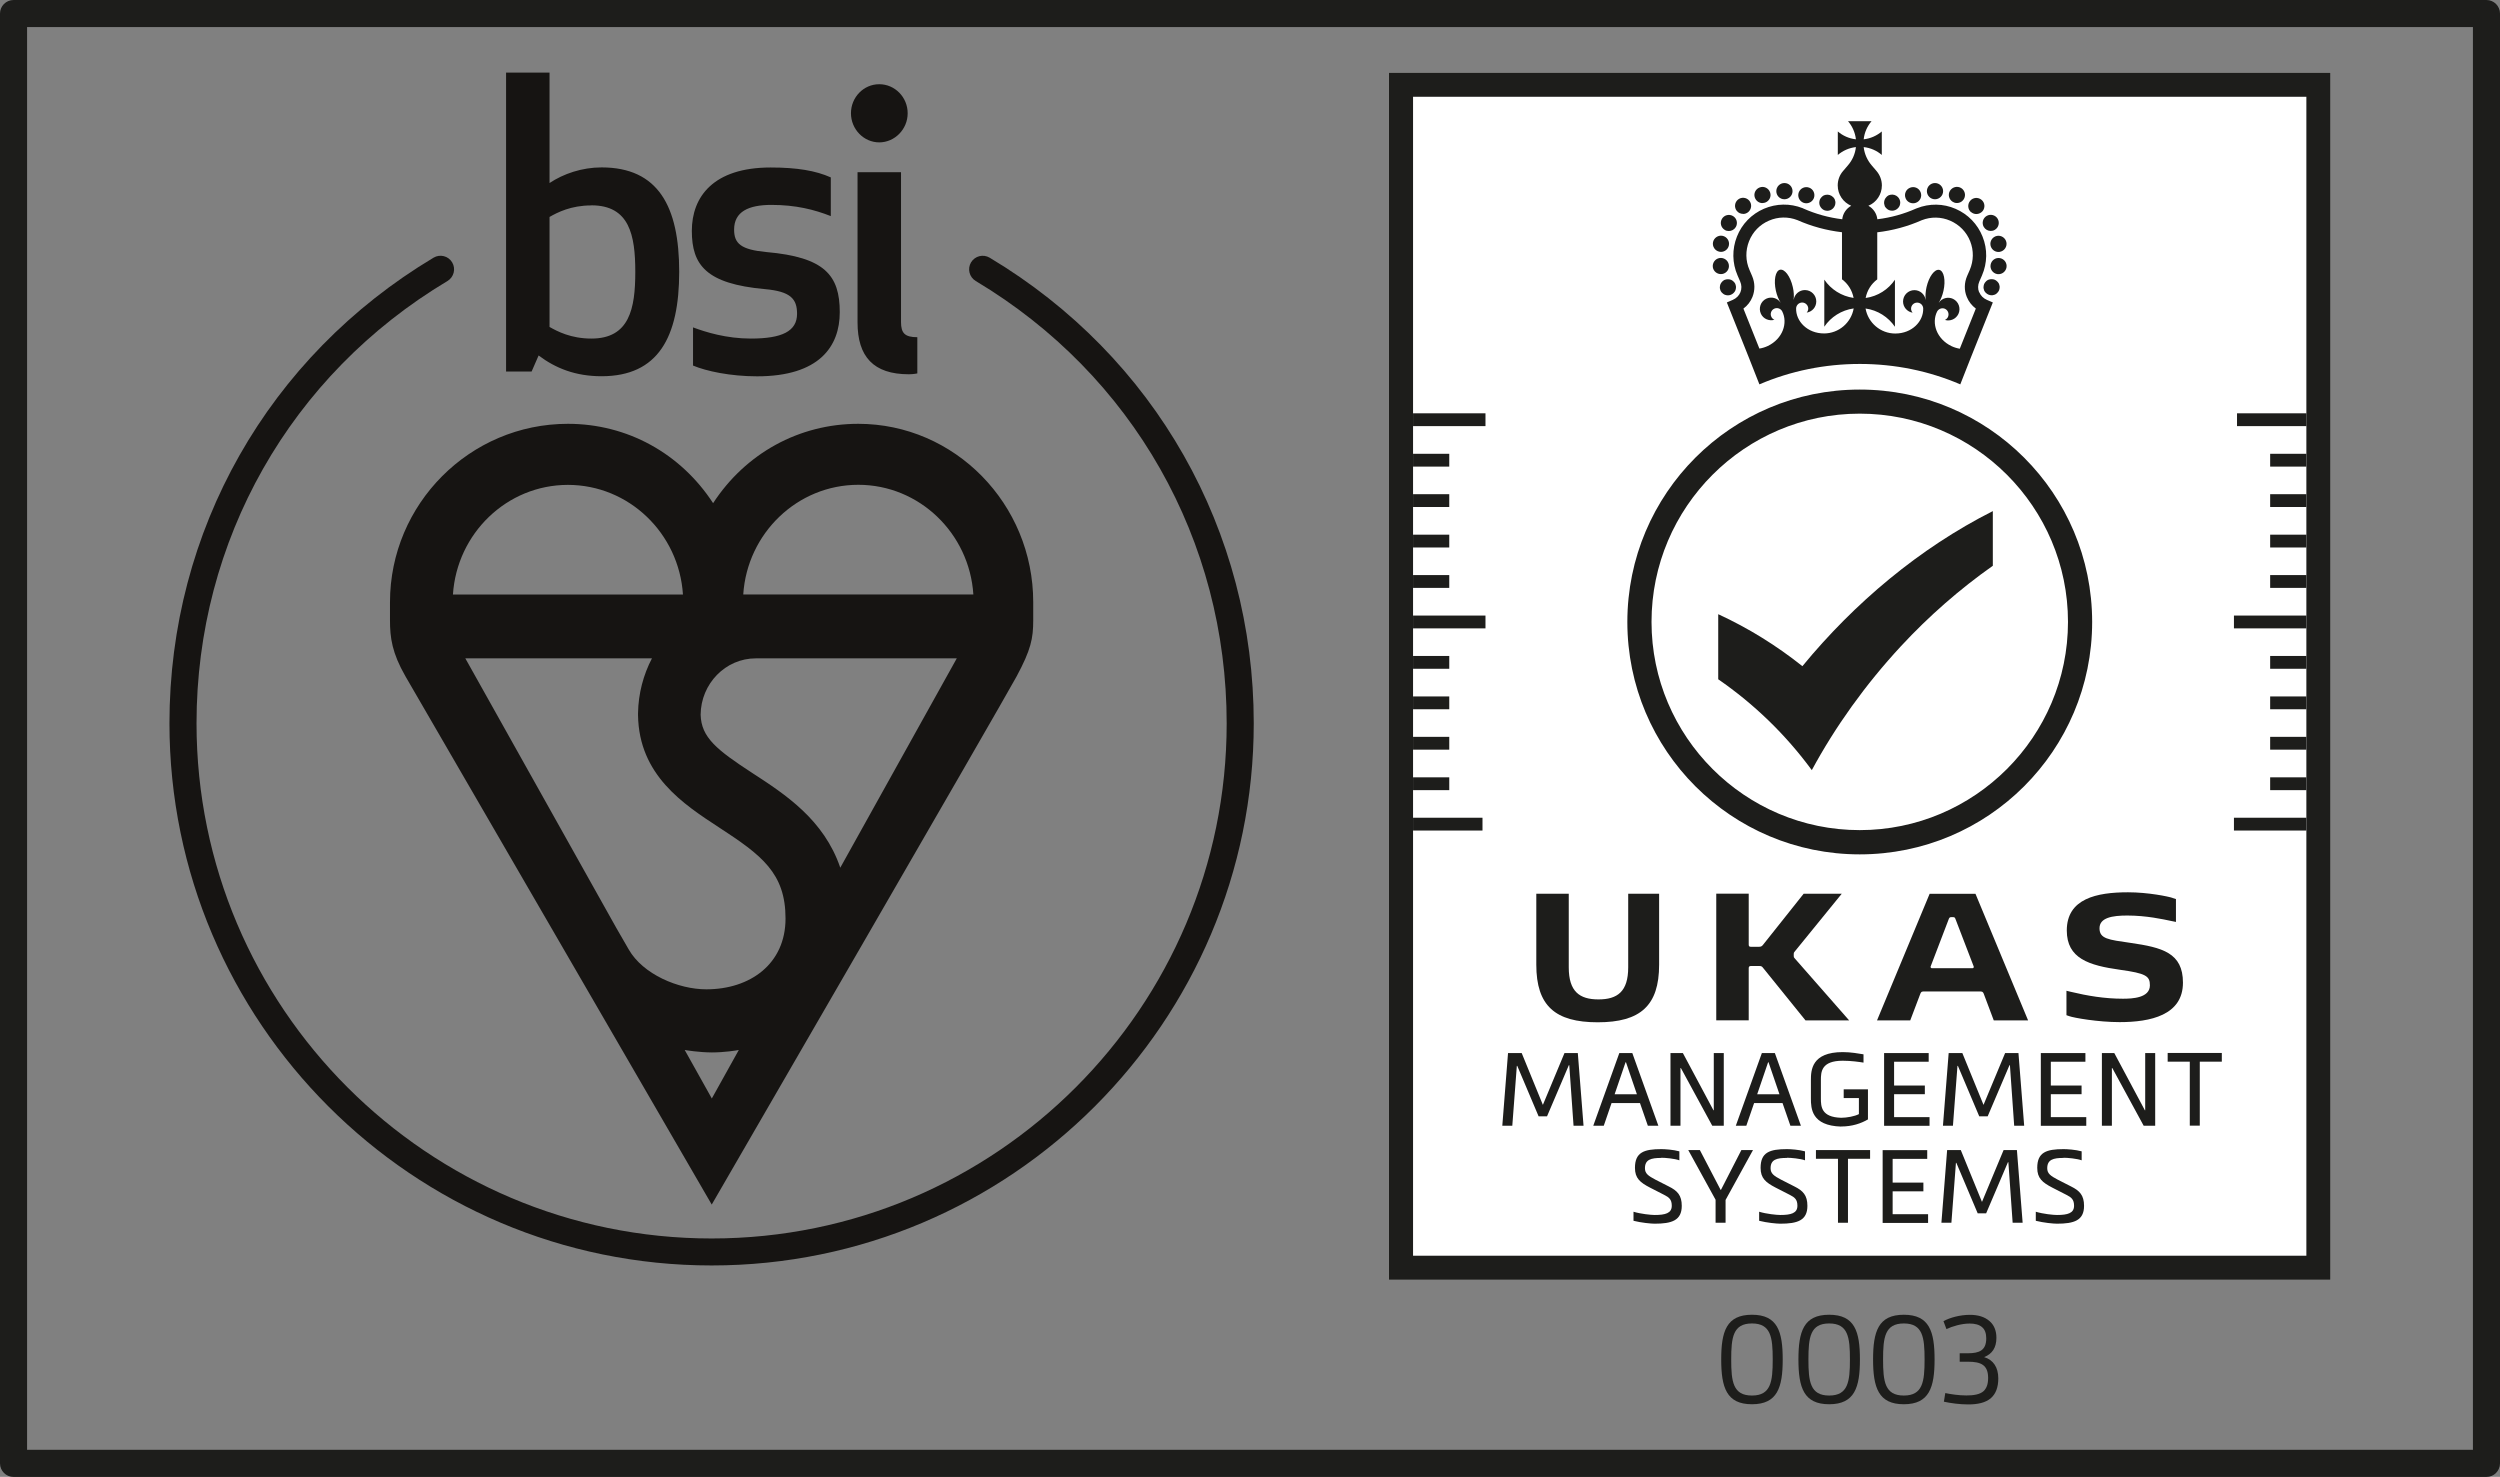 <?xml version="1.0" encoding="UTF-8"?>
<svg xmlns="http://www.w3.org/2000/svg" xmlns:xlink="http://www.w3.org/1999/xlink" viewBox="0 0 292.7 172.91">
  <rect x="0" y="0" width="292.7" height="172.91" fill="#808080" stroke="none"/>
  <defs>
    <style>
      .cls-1 {
        fill: none;
      }

      .cls-1, .cls-2, .cls-3, .cls-4 {
        stroke-width: 0px;
      }

      .cls-5 {
        clip-path: url(#clippath-1);
      }

      .cls-6 {
        clip-path: url(#clippath);
      }

      .cls-2 {
        fill: #161412;
      }

      .cls-3 {
        fill: #1d1d1b;
      }

      .cls-4 {
        fill: #fff;
      }
    </style>
    <clipPath id="clippath">
      <rect id="SVGID" class="cls-1" x="200.53" y="12.45" width="34.42" height="34.42"/>
    </clipPath>
    <clipPath id="clippath-1">
      <rect id="SVGID-2" data-name="SVGID" class="cls-1" x="200.53" y="12.45" width="34.42" height="34.42"/>
    </clipPath>
  </defs>
  <g id="Roundel">
    <path class="cls-2" d="M87.02,69.6c.46-7.16,6.33-12.84,13.47-12.84s13.01,5.68,13.47,12.84h-26.94ZM98.38,101.59c-1.91-5.62-6.44-8.58-10.26-11.06-4.24-2.76-6.01-4.19-6.09-6.85.03-3.63,2.91-6.6,6.46-6.6h23.53l-13.64,24.51ZM80.17,122.93c.14.03,1.65.28,3.17.29,1.45,0,2.9-.23,3.16-.29l-3.16,5.68-3.17-5.67ZM76.33,77.08c-1,1.92-1.59,4.1-1.63,6.42h0c0,.07,0,.15,0,.22v.02c.11,7.02,5.31,10.41,9.49,13.14,4.97,3.24,7.78,5.33,7.78,10.66s-4.16,8.29-9.27,8.29c-3.28,0-7.43-1.76-9.09-4.67l-1.47-2.55-17.66-31.53h21.84ZM66.49,56.77c7.15,0,13.01,5.68,13.47,12.84h-26.93c.46-7.16,6.32-12.84,13.46-12.84M100.49,49.62c-6.93,0-13.19,3.45-17,9.29-3.81-5.84-10.06-9.29-17-9.29-11.48,0-20.83,9.38-20.83,20.89,0,0,0,.11,0,2.12s.23,3.81,1.82,6.57c1.6,2.75,35.85,61.83,35.85,61.83,0,0,34.01-58.72,35.69-61.83,1.68-3.12,1.95-4.45,1.95-6.57v-2.12c0-11.52-9.19-20.89-20.49-20.89"/>
    <path class="cls-2" d="M70.43,19.6c-2.28,0-4.46.74-6.09,1.83v-12.93h-5.09v35h2.99l.82-1.88c2,1.5,4.32,2.43,7.37,2.43,6.63,0,9.09-4.57,9.09-12.23s-2.46-12.22-9.09-12.22M69.24,24.04c4.46,0,5.14,3.49,5.14,7.79s-.68,7.81-5.14,7.81c-2.4,0-4-.85-4.9-1.36v-12.88c.91-.52,2.5-1.35,4.9-1.35M85.95,26.88c0-2.1,1.69-2.89,4.37-2.89,2.86,0,5.01.55,6.95,1.31v-4.53c-1.77-.79-3.95-1.16-7.05-1.16-6.68,0-9.22,3.41-9.22,7.42s1.68,6.2,8.55,6.82c3.04.27,3.77,1.16,3.77,2.89,0,2.05-1.77,2.9-5.41,2.9-2.87,0-5.27-.75-6.77-1.31v4.47c1.54.65,4.37,1.26,7.5,1.26,7.28,0,9.68-3.5,9.68-7.51,0-4.34-1.78-6.44-8.59-7.04-2.96-.28-3.78-.98-3.78-2.62M106.4,43.82c.55,0,1-.1,1-.1v-4.24c-1.46,0-1.91-.47-1.91-1.78v-17.54h-5.09v17.59c0,4.01,1.87,6.07,6,6.07M99.63,13.26c0,1.87,1.5,3.41,3.31,3.41s3.33-1.53,3.33-3.41-1.5-3.4-3.33-3.4-3.31,1.53-3.31,3.4"/>
    <path class="cls-2" d="M83.32,148.16c-35,0-63.48-28.48-63.48-63.48,0-22.55,11.56-42.93,30.92-54.51.75-.45,1.73-.21,2.18.55.45.75.2,1.73-.55,2.18-18.4,11-29.38,30.36-29.38,51.79,0,33.25,27.05,60.31,60.31,60.31s60.3-27.05,60.3-60.31c0-21.43-10.98-40.79-29.38-51.79-.75-.45-1-1.42-.55-2.18.45-.75,1.42-1,2.18-.55,19.36,11.58,30.92,31.96,30.92,54.51,0,35-28.48,63.48-63.48,63.48Z"/>
  </g>
  <g id="Accreditation">
    <rect class="cls-4" x="162.61" y="8.5" width="110.25" height="141.34"/>
    <g>
      <path class="cls-3" d="M181.12,130.7h-.98l-2.5-5.91h-.05l-.53,7.01h-1.17l.67-8.51h1.6l2.48,6.07,2.53-6.07h1.56l.67,8.51h-1.17l-.5-7.09h-.05l-2.55,5.98Z"/>
      <path class="cls-3" d="M192.93,131.8l-.92-2.65h-3.33l-.91,2.65h-1.23l3.05-8.51h1.52l3.05,8.51h-1.23ZM189.04,128.12h2.61l-1.28-3.75h-.05l-1.28,3.75Z"/>
      <path class="cls-3" d="M200.6,129.99h.05v-6.7h1.17v8.51h-1.35l-3.67-6.75h-.05v6.75h-1.17v-8.51h1.45l3.58,6.7Z"/>
      <path class="cls-3" d="M209.62,131.8l-.92-2.65h-3.33l-.91,2.65h-1.23l3.05-8.51h1.52l3.05,8.51h-1.23ZM205.73,128.12h2.61l-1.28-3.75h-.05l-1.28,3.75Z"/>
      <path class="cls-3" d="M215.56,131.9c-3.47-.1-3.54-2.13-3.54-3.29v-2.14c0-1.16.07-3.29,3.73-3.29.96,0,1.86.17,2.43.26v.97c-.49-.08-1.45-.22-2.43-.22-2.51,0-2.56,1.3-2.56,2.27v2.14c0,.95.04,2.2,2.37,2.27.66,0,1.59-.17,2.08-.43v-1.88h-1.78v-1.02h2.84v3.52c-.8.47-1.84.83-3.14.83Z"/>
      <path class="cls-3" d="M220.59,131.8v-8.51h5.22v1.02h-4.05v2.78h3.6v1.02h-3.6v2.68h4.15v1.02h-5.33Z"/>
      <path class="cls-3" d="M232.71,130.7h-.98l-2.5-5.91h-.05l-.53,7.01h-1.17l.67-8.51h1.6l2.48,6.07,2.53-6.07h1.56l.67,8.51h-1.17l-.5-7.09h-.05l-2.55,5.98Z"/>
      <path class="cls-3" d="M238.94,131.8v-8.51h5.22v1.02h-4.05v2.78h3.6v1.02h-3.6v2.68h4.15v1.02h-5.33Z"/>
      <path class="cls-3" d="M251.11,129.99h.05v-6.7h1.17v8.51h-1.35l-3.67-6.75h-.05v6.75h-1.17v-8.51h1.45l3.58,6.7Z"/>
      <path class="cls-3" d="M256.38,124.3h-2.59v-1.02h6.34v1.02h-2.58v7.49h-1.17v-7.49Z"/>
      <path class="cls-3" d="M194.5,135.57c-1.2,0-1.91.19-1.91,1.21,0,.62.39.89,1.22,1.33l1.57.8c1.01.5,1.52,1.04,1.52,2.27,0,1.72-1.18,2.09-3.17,2.09-.43,0-1.58-.11-2.48-.34v-1.06c.85.26,2.05.38,2.48.38,1.24,0,2-.2,2-1.08,0-.72-.3-.98-.9-1.28l-1.66-.85c-1.15-.6-1.75-1.09-1.75-2.31,0-1.83,1.08-2.19,3.09-2.19.39,0,1.4.06,2.11.26v1.05c-.54-.2-1.65-.3-2.11-.3Z"/>
      <path class="cls-3" d="M201.47,139.31h.02l2.39-4.66h1.36l-3.21,5.84v2.67h-1.17v-2.69l-3.2-5.82h1.36l2.43,4.66Z"/>
      <path class="cls-3" d="M209.21,135.57c-1.2,0-1.91.19-1.91,1.21,0,.62.39.89,1.22,1.33l1.57.8c1.01.5,1.52,1.04,1.52,2.27,0,1.72-1.18,2.09-3.17,2.09-.43,0-1.58-.11-2.48-.34v-1.06c.85.26,2.05.38,2.48.38,1.24,0,2-.2,2-1.08,0-.72-.3-.98-.9-1.28l-1.66-.85c-1.15-.6-1.75-1.09-1.75-2.31,0-1.83,1.08-2.19,3.09-2.19.39,0,1.4.06,2.11.26v1.05c-.54-.2-1.65-.3-2.11-.3Z"/>
      <path class="cls-3" d="M215.2,135.67h-2.59v-1.02h6.34v1.02h-2.59v7.49h-1.17v-7.49Z"/>
      <path class="cls-3" d="M220.42,143.17v-8.51h5.22v1.02h-4.05v2.78h3.6v1.02h-3.6v2.68h4.15v1.02h-5.33Z"/>
      <path class="cls-3" d="M232.53,142.06h-.98l-2.5-5.91h-.05l-.53,7.01h-1.17l.67-8.51h1.6l2.48,6.07,2.53-6.07h1.56l.67,8.51h-1.17l-.5-7.09h-.05l-2.55,5.98Z"/>
      <path class="cls-3" d="M241.6,135.57c-1.2,0-1.91.19-1.91,1.21,0,.62.39.89,1.22,1.33l1.57.8c1.01.5,1.52,1.04,1.52,2.27,0,1.72-1.18,2.09-3.17,2.09-.43,0-1.58-.11-2.48-.34v-1.06c.85.26,2.05.38,2.48.38,1.24,0,2-.2,2-1.08,0-.72-.3-.98-.9-1.28l-1.66-.85c-1.15-.6-1.75-1.09-1.75-2.31,0-1.83,1.08-2.19,3.09-2.19.39,0,1.4.06,2.11.26v1.05c-.54-.2-1.65-.3-2.11-.3Z"/>
    </g>
    <path class="cls-3" d="M211.03,78c-3.01-2.4-6.32-4.46-9.86-6.09v7.62c4.22,2.91,7.92,6.5,10.95,10.63v.02c2.75-5.09,6.27-10.02,10.44-14.52,3.29-3.55,6.93-6.72,10.76-9.42v-6.4c-8.61,4.35-16.22,10.77-22.29,18.15Z"/>
    <g class="cls-6">
      <g class="cls-5">
        <path class="cls-3" d="M202.97,34.3s.08-.09.12-.14c.03-.05.06-.11.09-.16.02-.06.04-.12.05-.18s.02-.12.02-.18,0-.12-.02-.19c-.01-.06-.03-.12-.05-.18-.02-.06-.05-.11-.09-.16-.03-.05-.07-.1-.12-.14-.04-.04-.09-.08-.14-.12-.05-.03-.11-.06-.16-.09-.06-.02-.12-.04-.18-.05-.12-.02-.25-.02-.37,0-.06.01-.12.03-.18.05-.06.02-.11.05-.16.09-.05.03-.1.07-.14.12-.04.04-.08.09-.12.14-.03.05-.06.11-.09.16-.02.06-.04.12-.05.18-.01.06-.02.12-.02.19s0,.12.02.18c.01.06.03.12.05.18.02.06.05.11.09.16.03.05.07.1.12.14.04.04.09.08.14.12.05.03.11.06.16.09.06.02.12.04.18.05.06.01.12.02.18.02.25,0,.49-.1.67-.28"/>
        <path class="cls-3" d="M201.93,26.92c.15.09.31.13.48.13.33,0,.64-.17.82-.47.26-.45.11-1.03-.34-1.29-.45-.26-1.03-.11-1.29.34-.26.45-.11,1.03.34,1.29"/>
        <path class="cls-3" d="M204.08,25.05c.21,0,.43-.07.6-.22.4-.33.46-.93.13-1.33-.33-.4-.93-.46-1.33-.13-.4.33-.46.93-.13,1.33.19.23.46.34.73.34"/>
        <path class="cls-3" d="M206.35,23.77c.1,0,.21-.02.31-.05.49-.17.76-.71.58-1.2-.17-.49-.71-.76-1.2-.58-.49.17-.76.71-.58,1.2.14.39.5.64.89.64"/>
        <path class="cls-3" d="M208.92,23.33c.52,0,.95-.42.95-.95s-.42-.95-.95-.95c-.52,0-.95.42-.95.95s.42.95.95.95"/>
        <path class="cls-3" d="M211.15,23.74c.11.04.22.06.33.06.38,0,.74-.23.89-.61.18-.49-.06-1.04-.55-1.22-.49-.18-1.03.06-1.22.55-.18.49.06,1.03.55,1.22"/>
        <path class="cls-3" d="M201.31,29.47c.06.01.12.02.18.02.44,0,.84-.31.93-.77.1-.51-.24-1.01-.75-1.11-.51-.1-1.01.24-1.11.75-.1.51.24,1.01.75,1.11"/>
        <path class="cls-3" d="M201.64,32.08c.52-.09.86-.58.77-1.09h0c-.09-.52-.58-.86-1.09-.78-.52.09-.86.58-.78,1.09.08.46.48.79.93.79.05,0,.11,0,.16-.01"/>
        <path class="cls-3" d="M213.42,24.52c.05.03.11.06.16.09.06.02.12.04.18.05.06.01.12.02.18.02.25,0,.49-.1.67-.28.18-.18.28-.42.28-.67,0-.06,0-.12-.02-.18-.01-.06-.03-.12-.05-.18-.02-.06-.05-.11-.09-.16-.03-.05-.07-.1-.12-.14-.22-.22-.55-.32-.85-.26-.06.01-.12.03-.18.05-.06.02-.11.05-.16.09-.05.04-.1.07-.14.12-.04.04-.08.09-.12.14-.03.05-.06.11-.09.16-.02.06-.04.12-.05.18-.01.06-.02.12-.02.18,0,.25.1.49.28.67.04.04.09.08.14.12"/>
        <path class="cls-3" d="M234.05,33.26c-.02-.06-.05-.11-.09-.16-.04-.05-.07-.1-.12-.14-.04-.04-.09-.08-.14-.12-.05-.04-.11-.06-.16-.09-.06-.02-.12-.04-.18-.05-.12-.02-.25-.02-.37,0-.06.01-.12.03-.18.05-.06.02-.11.05-.16.09-.05.03-.1.07-.14.12-.04.04-.08.09-.12.14-.04.05-.06.11-.09.16-.02.06-.04.12-.05.18-.01.06-.02.12-.02.19s0,.12.02.18c.01.06.03.12.05.18.02.06.05.11.09.16.03.05.07.1.12.14.18.18.42.28.67.28.06,0,.12,0,.18-.02.06-.01.12-.03.18-.05.06-.02.11-.05.16-.09.05-.03.1-.07.14-.12.04-.04.08-.09.12-.14.03-.05.06-.11.09-.16.02-.06.04-.12.05-.18.01-.06.02-.12.02-.18s0-.12-.02-.19c-.01-.06-.03-.12-.05-.18"/>
        <path class="cls-3" d="M228.81,23.72c.1.04.21.05.31.05.39,0,.76-.25.89-.64.17-.49-.09-1.03-.58-1.2-.49-.17-1.03.09-1.21.58-.17.49.09,1.03.58,1.2"/>
        <path class="cls-3" d="M230.79,24.84c.18.15.39.22.6.22.27,0,.54-.12.73-.34.33-.4.28-1-.13-1.33-.4-.33-1-.28-1.33.13-.33.4-.28,1,.12,1.33"/>
        <path class="cls-3" d="M232.26,26.57c.18.3.49.47.82.47.16,0,.33-.04.47-.13.45-.26.6-.84.34-1.29-.26-.45-.84-.6-1.29-.34-.45.26-.6.84-.34,1.29"/>
        <path class="cls-3" d="M226.55,23.33c.52,0,.95-.42.95-.95,0-.52-.42-.95-.95-.95h0c-.52,0-.95.42-.95.95,0,.52.42.95.95.95"/>
        <path class="cls-3" d="M233.8,27.62c-.51.1-.85.6-.75,1.11.09.45.48.77.93.77.06,0,.12,0,.18-.02.51-.1.85-.6.75-1.11-.1-.51-.6-.85-1.11-.75"/>
        <path class="cls-3" d="M234.15,30.22c-.52-.09-1,.26-1.09.78-.09.51.26,1,.77,1.09.05,0,.11.01.16.01.45,0,.85-.33.93-.79.09-.52-.26-1-.77-1.09"/>
        <path class="cls-3" d="M223.99,23.8c.11,0,.22-.02.33-.06.49-.18.74-.73.55-1.22-.18-.49-.73-.74-1.22-.55-.49.18-.74.73-.55,1.22.14.38.5.61.89.61"/>
        <path class="cls-3" d="M220.65,24.09c.02.06.05.11.09.16.04.05.07.1.12.14.04.04.09.08.14.12.05.03.11.06.16.09.06.02.12.04.18.05.06.01.12.02.19.02.25,0,.49-.1.67-.28.04-.04.08-.09.12-.14.03-.05.06-.11.09-.16.02-.06.04-.12.05-.18.01-.06.02-.12.02-.18,0-.25-.1-.49-.28-.67-.22-.22-.55-.32-.85-.26-.06.01-.12.03-.18.05-.06.02-.11.05-.16.09-.05.04-.1.07-.14.12-.18.18-.28.42-.28.67,0,.06,0,.12.02.18.01.06.03.12.05.18"/>
        <path class="cls-3" d="M231.71,34.21c-.16-.4-.15-.84.03-1.25l.31-.71c.63-1.46.66-3.07.07-4.54-.58-1.47-1.71-2.63-3.16-3.26-1.45-.63-3.06-.65-4.53-.07l-.07.03h-.01c-1.46.65-2.98,1.07-4.55,1.26-.07-.68-.48-1.26-1.05-1.58.93-.39,1.58-1.31,1.58-2.38,0-.64-.24-1.23-.62-1.68h0l-.59-.69c-.5-.59-.83-1.32-.92-2.12.81.09,1.54.42,2.12.92v-2.75c-.59.5-1.32.83-2.12.92.09-.81.42-1.54.92-2.12h-2.75c.5.59.83,1.32.92,2.12-.81-.09-1.54-.42-2.12-.92v2.75c.59-.5,1.32-.83,2.12-.92-.09.81-.42,1.54-.92,2.12l-.59.69h0c-.39.45-.62,1.04-.62,1.68,0,1.07.65,1.99,1.58,2.38-.57.32-.98.9-1.05,1.58-1.57-.19-3.1-.61-4.56-1.26l-.08-.04c-1.47-.58-3.08-.55-4.53.07-1.46.63-2.58,1.79-3.16,3.26-.58,1.47-.56,3.09.07,4.54l.31.72c.18.41.19.85.03,1.25-.16.4-.48.72-.9.9l-.69.3,2.61,6.54,1.2,3.05c3.67-1.57,7.65-2.39,11.76-2.39s8.09.82,11.76,2.39l1.2-3.05,2.61-6.54-.69-.3c-.42-.18-.74-.5-.9-.9M217.74,16.75h0s0,0,0,0h0ZM213.56,39.04c-1.95,0-3.32-1.43-3.27-2.95.02-.37.33-.67.71-.67s.71.32.71.71c0,.18-.07.34-.18.47.64-.1,1.12-.64,1.12-1.31,0-.73-.59-1.33-1.33-1.33-.66,0-1.21.49-1.31,1.12h-.01c.05-.42.03-.94-.1-1.48-.28-1.24-.95-2.14-1.5-2.02h0c-.54.14-.75,1.23-.48,2.46.12.54.32,1.02.55,1.38h-.01c-.36-.53-1.06-.73-1.66-.45-.66.31-.94,1.1-.63,1.77.28.6.96.88,1.58.7-.15-.07-.29-.18-.36-.35-.17-.35-.02-.78.34-.95.34-.16.76-.02.93.31.69,1.36.07,3.22-1.69,4.06-.32.15-.65.25-.98.3l-1.87-4.68c.48-.35.84-.82,1.06-1.37.31-.78.3-1.65-.04-2.44l-.31-.72c-.47-1.08-.48-2.27-.05-3.36.43-1.09,1.26-1.95,2.34-2.41,1.06-.46,2.24-.48,3.32-.06,1.67.74,3.42,1.21,5.22,1.42v5.51c.7.52,1.19,1.29,1.36,2.18-1.42-.2-2.66-1-3.43-2.14v5.51c.77-1.14,2.01-1.94,3.44-2.14-.29,1.66-1.73,2.93-3.48,2.93M229.47,40.83c-.33-.05-.66-.15-.98-.3-1.76-.84-2.38-2.7-1.69-4.06.18-.33.59-.47.93-.31.35.17.5.59.34.95-.08.16-.21.28-.36.35.62.19,1.29-.1,1.58-.7.31-.66.03-1.45-.63-1.77-.6-.28-1.3-.08-1.66.45h-.01c.23-.36.43-.84.55-1.38.28-1.23.06-2.33-.48-2.46h0c-.55-.13-1.22.78-1.5,2.01-.12.54-.15,1.06-.1,1.48h-.01c-.1-.63-.65-1.12-1.31-1.12-.73,0-1.33.59-1.33,1.33,0,.66.49,1.21,1.12,1.31-.11-.13-.18-.29-.18-.47,0-.39.32-.71.71-.71s.69.3.71.67c.05,1.53-1.32,2.95-3.27,2.95-1.74,0-3.19-1.27-3.48-2.93,1.43.2,2.66,1,3.44,2.14v-5.51c-.77,1.14-2,1.94-3.43,2.14.17-.89.66-1.66,1.36-2.18v-5.51c1.8-.21,3.55-.68,5.22-1.42,1.08-.42,2.26-.4,3.32.06,1.08.47,1.91,1.32,2.34,2.41.43,1.09.41,2.28-.05,3.36l-.31.71c-.34.79-.36,1.66-.04,2.44.22.55.59,1.02,1.06,1.37l-1.87,4.68Z"/>
      </g>
    </g>
    <path class="cls-3" d="M217.74,48.43c13.44,0,24.38,10.94,24.38,24.38s-10.94,24.38-24.38,24.38-24.38-10.94-24.38-24.38,10.94-24.38,24.38-24.38M217.74,45.61c-15.03,0-27.21,12.18-27.21,27.21s12.18,27.21,27.21,27.21,27.21-12.18,27.21-27.21-12.18-27.21-27.21-27.21h0Z"/>
    <path class="cls-3" d="M270.03,11.33v135.69h-104.59V11.33h104.59M272.86,8.5h-110.25v141.34h110.25V8.5h0Z"/>
    <g>
      <path class="cls-3" d="M187.16,117.01c2.2,0,3.47-.91,3.47-3.75v-8.62h3.62v8.31c0,4.8-2.2,6.74-7.19,6.74s-7.19-1.94-7.19-6.74v-8.31h3.8v8.62c0,2.84,1.27,3.75,3.47,3.75Z"/>
      <path class="cls-3" d="M204.74,104.64v5.96c0,.18.07.25.25.25h.94c.22,0,.34-.05.46-.2l4.78-6.01h4.46l-5.5,6.76c-.1.12-.12.15-.12.28v.26c0,.12.02.17.12.27l6.37,7.26h-5.11l-5-6.19c-.1-.12-.17-.18-.4-.18h-1c-.17,0-.25.08-.25.25v6.11h-3.8v-14.83h3.8Z"/>
      <path class="cls-3" d="M233.43,119.47l-1.18-3.14c-.09-.22-.2-.25-.43-.25-.53,0-1.99,0-3.43,0-1.34,0-2.61,0-3.12,0-.23,0-.34.02-.43.25l-1.19,3.14h-3.89l6.16-14.82h5.37l6.16,14.82h-4.03ZM230.94,113.36c.11,0,.18-.11.14-.21l-2.14-5.57c-.06-.16-.12-.2-.27-.2h-.22c-.15,0-.21.04-.28.2l-2.13,5.57c-.04.1.04.21.14.21h4.77Z"/>
      <path class="cls-3" d="M254.37,105.14c.31.09.39.12.39.12v.91s0,1.32,0,1.32v.45s-.5-.11-.59-.12c-.91-.19-2.87-.63-5.11-.63-1.75,0-3.25.25-3.25,1.49s1.04,1.34,3.61,1.71c3.74.54,6.16,1.16,6.16,4.66,0,3.81-3.81,4.62-7.41,4.62-2.54,0-5.36-.5-5.91-.7-.3-.1-.32-.11-.32-.11v-1.08s0-1.41,0-1.41v-.37s.41.09.5.12c1.96.47,3.96.81,6.11.81,1.09,0,3.16-.08,3.16-1.57,0-1.09-.47-1.4-3.51-1.82-3.62-.51-6.22-1.31-6.22-4.6,0-3.74,3.51-4.47,7.17-4.47,2.35,0,4.72.49,5.22.66Z"/>
    </g>
    <rect class="cls-3" x="165.44" y="48.39" width="8.48" height="1.5"/>
    <rect class="cls-3" x="165.44" y="72.07" width="8.48" height="1.5"/>
    <rect class="cls-3" x="165.44" y="53.13" width="4.24" height="1.5"/>
    <rect class="cls-3" x="165.44" y="57.86" width="4.24" height="1.5"/>
    <rect class="cls-3" x="165.44" y="62.6" width="4.24" height="1.5"/>
    <rect class="cls-3" x="165.44" y="67.33" width="4.24" height="1.5"/>
    <rect class="cls-3" x="165.44" y="95.74" width="8.13" height="1.5"/>
    <rect class="cls-3" x="165.44" y="76.8" width="4.24" height="1.5"/>
    <rect class="cls-3" x="165.44" y="81.54" width="4.24" height="1.5"/>
    <rect class="cls-3" x="165.44" y="86.27" width="4.24" height="1.5"/>
    <rect class="cls-3" x="165.44" y="91.01" width="4.24" height="1.5"/>
    <rect class="cls-3" x="261.55" y="95.74" width="8.48" height="1.5"/>
    <rect class="cls-3" x="261.55" y="72.07" width="8.48" height="1.5"/>
    <rect class="cls-3" x="265.79" y="91.01" width="4.24" height="1.5"/>
    <rect class="cls-3" x="265.79" y="86.27" width="4.24" height="1.5"/>
    <rect class="cls-3" x="265.79" y="81.54" width="4.24" height="1.5"/>
    <rect class="cls-3" x="265.79" y="76.8" width="4.24" height="1.5"/>
    <rect class="cls-3" x="261.91" y="48.39" width="8.13" height="1.5"/>
    <rect class="cls-3" x="265.79" y="67.33" width="4.24" height="1.5"/>
    <rect class="cls-3" x="265.79" y="62.6" width="4.24" height="1.5"/>
    <rect class="cls-3" x="265.79" y="57.86" width="4.24" height="1.5"/>
    <rect class="cls-3" x="265.79" y="53.13" width="4.24" height="1.5"/>
    <g>
      <path class="cls-3" d="M201.52,159.17c0-3.27.6-5.24,3.6-5.24s3.6,1.97,3.6,5.24-.62,5.24-3.6,5.24-3.6-1.96-3.6-5.24ZM207.55,159.17c0-2.59-.21-4.22-2.43-4.22s-2.43,1.63-2.43,4.22.21,4.22,2.43,4.22,2.43-1.63,2.43-4.22Z"/>
      <path class="cls-3" d="M210.56,159.17c0-3.27.6-5.24,3.6-5.24s3.6,1.97,3.6,5.24-.62,5.24-3.6,5.24-3.6-1.96-3.6-5.24ZM216.59,159.17c0-2.59-.21-4.22-2.43-4.22s-2.43,1.63-2.43,4.22.21,4.22,2.43,4.22,2.43-1.63,2.43-4.22Z"/>
      <path class="cls-3" d="M227.75,163.1c.63.13,1.56.28,2.48.28.82,0,1.58-.11,2.02-.52.33-.32.52-.79.52-1.53,0-1.52-.84-1.9-2.35-1.9h-.98v-.99h.96c1.33,0,2.15-.33,2.15-1.75,0-.6-.17-1.03-.47-1.29-.36-.33-.9-.44-1.47-.44-.96,0-2.05.33-2.72.65l-.35-.93c.79-.43,1.97-.74,3.1-.74.87,0,1.69.2,2.29.73.51.43.81,1.09.81,1.96,0,1.15-.49,1.89-1.44,2.26,1.09.32,1.66,1.22,1.66,2.49,0,1.06-.3,1.8-.84,2.29-.63.57-1.61.76-2.67.76-.99,0-2.04-.14-2.86-.32l.16-.99Z"/>
      <path class="cls-3" d="M219.3,159.17c0-3.27.6-5.24,3.6-5.24s3.6,1.97,3.6,5.24-.62,5.24-3.6,5.24-3.6-1.96-3.6-5.24ZM225.33,159.17c0-2.59-.21-4.22-2.43-4.22s-2.43,1.63-2.43,4.22.21,4.22,2.43,4.22,2.43-1.63,2.43-4.22Z"/>
    </g>
  </g>
  <g id="Layer_3" data-name="Layer 3">
    <path class="cls-3" d="M291.11,0H1.59C.71,0,0,.71,0,1.59v169.74c0,.88.71,1.59,1.59,1.59h144.76s144.76,0,144.76,0c.88,0,1.59-.71,1.59-1.59V1.59c0-.88-.71-1.59-1.59-1.59ZM289.53,169.74h-143.18s-143.18,0-143.18,0V3.17h143.18s143.18,0,143.18,0v166.56Z"/>
  </g>
</svg>